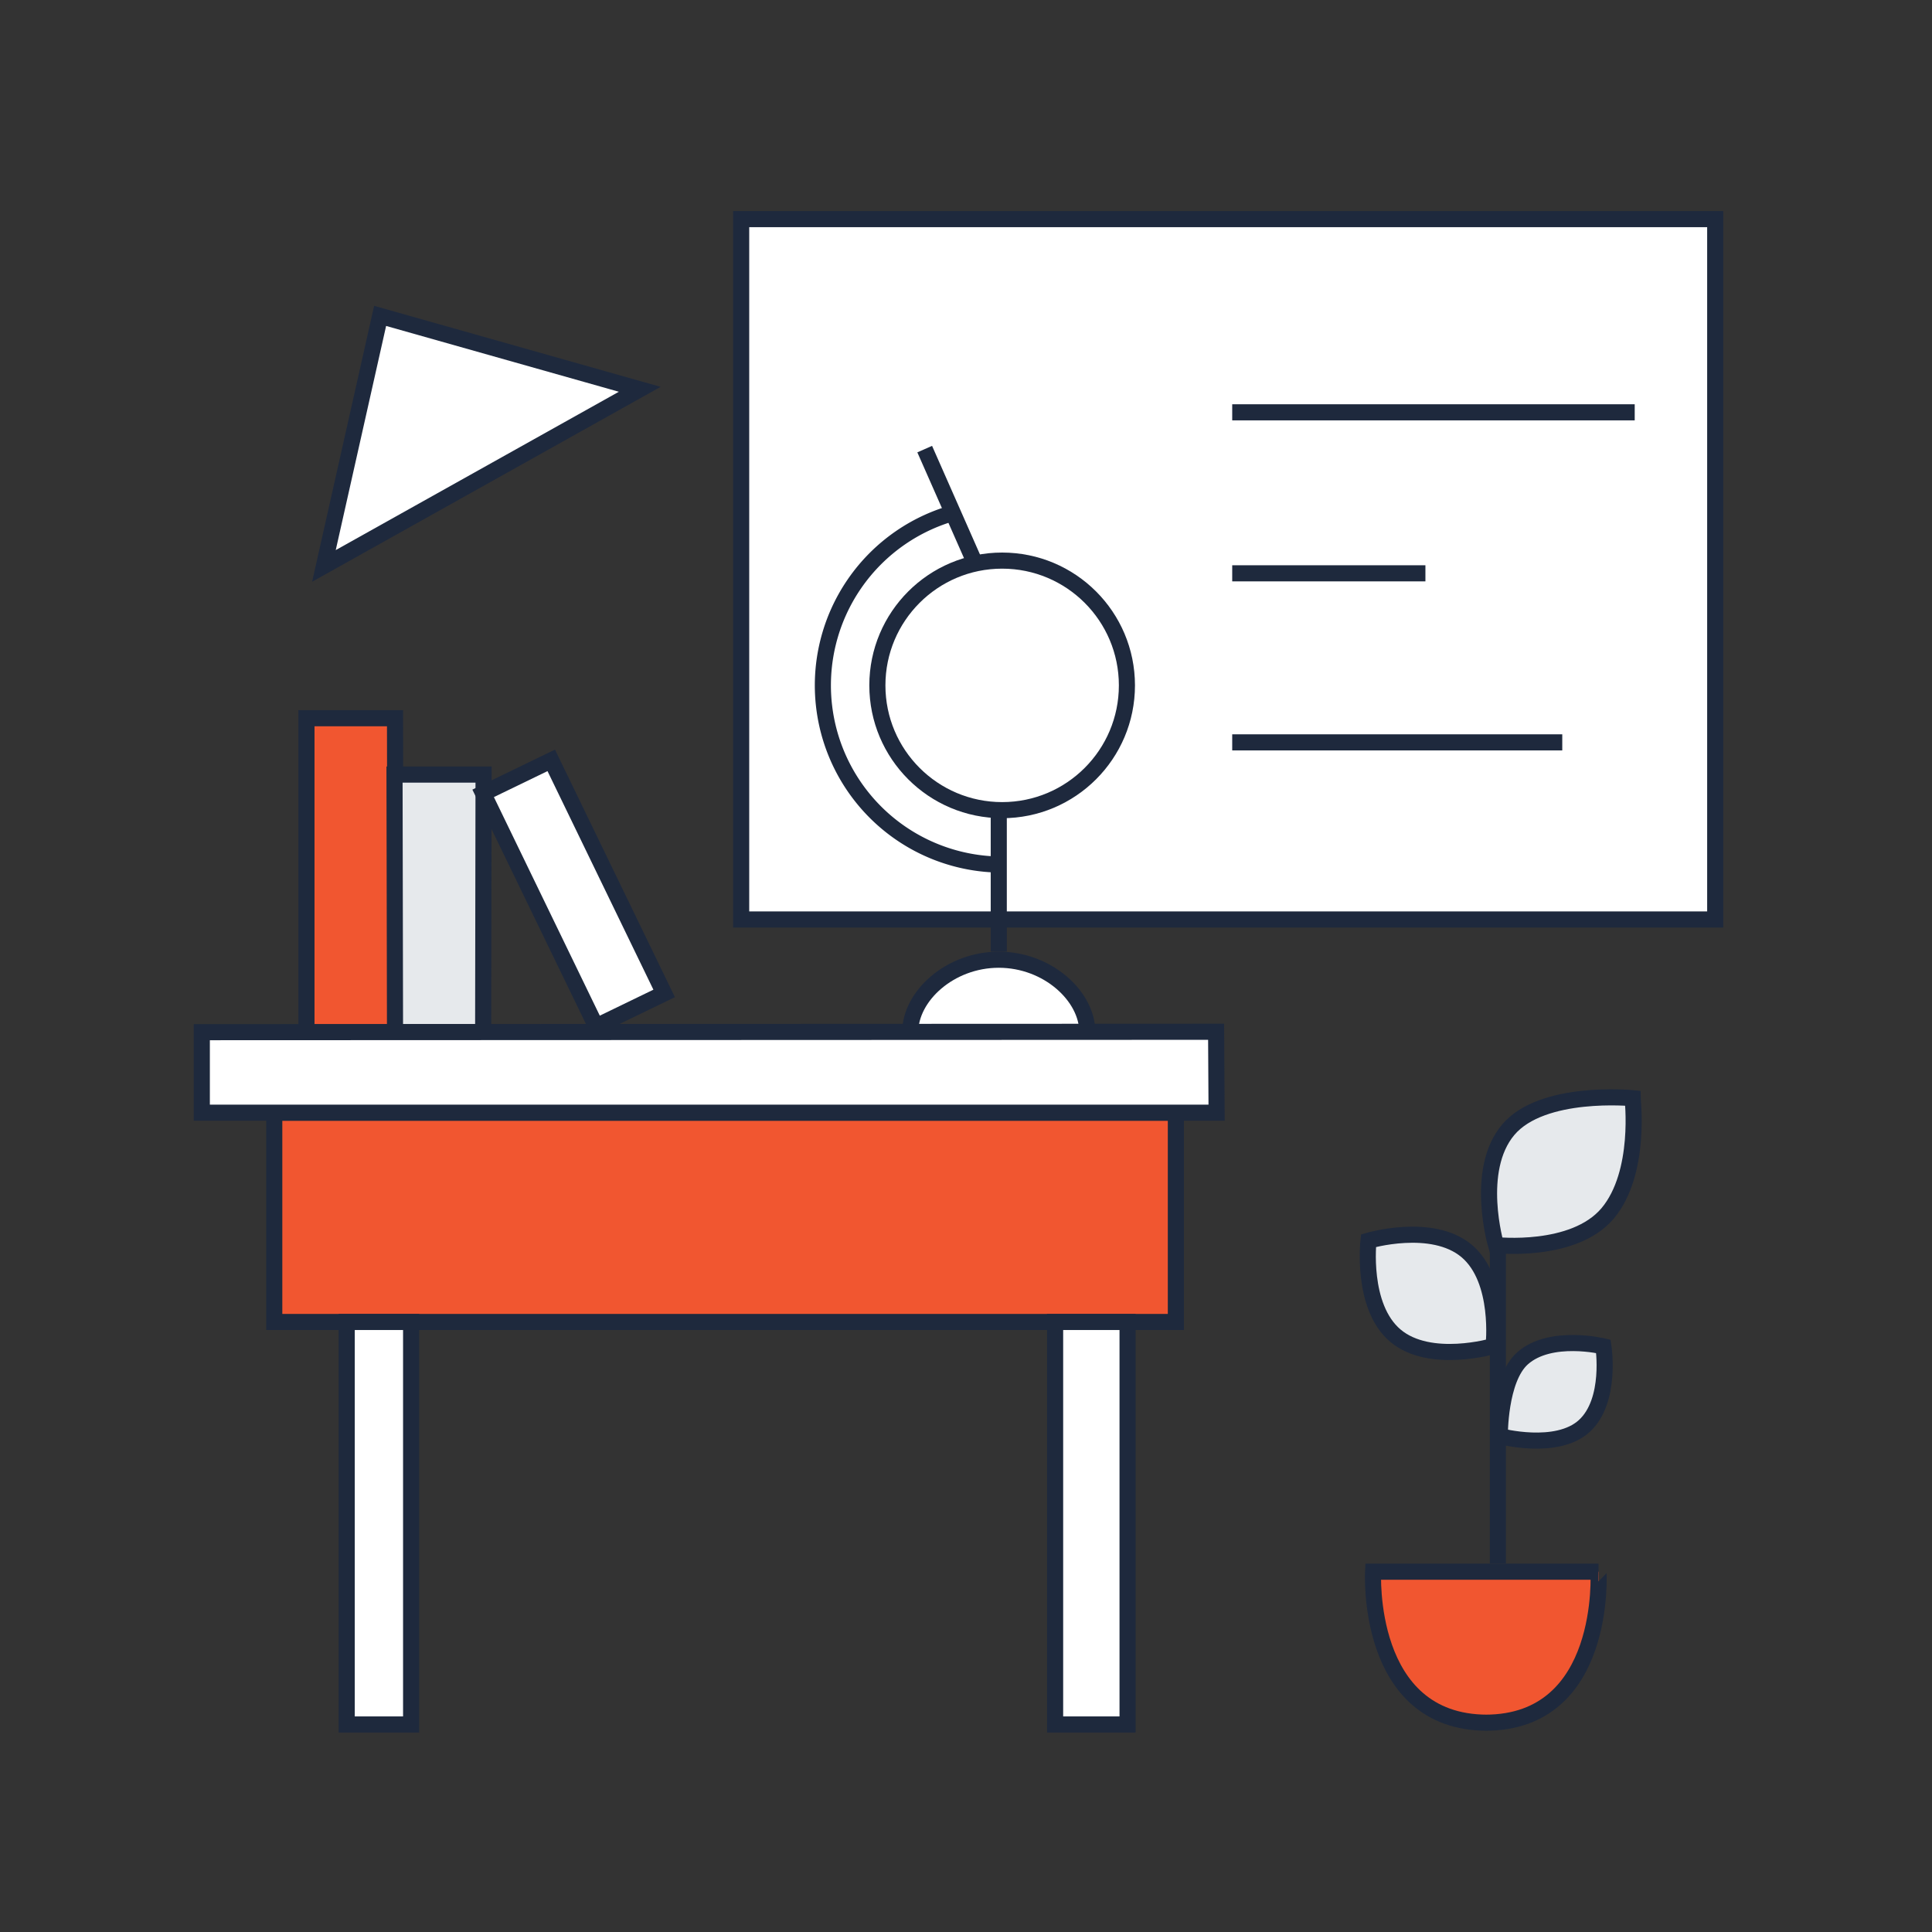 <svg xmlns="http://www.w3.org/2000/svg" viewBox="0 0 240 240"><rect x="0" y="0" width="240" height="240" fill="#333333" stroke="none"/><defs><style>.cls-1{fill:#fff;}.cls-1,.cls-2,.cls-3,.cls-4{stroke:#1e293d;stroke-miterlimit:10;stroke-width:2px;}.cls-2{fill:#e6e9ec;}.cls-3{fill:none;}.cls-4{fill:#f15630;}</style></defs><title>Монтажная область 5</title><g id="_5" data-name="5"><rect class="cls-1" x="92.07" y="27.22" width="121" height="87"/><polygon class="cls-1" points="40.24 70.3 79.47 48.36 47.22 39.24 40.24 70.3"/><path class="cls-2" d="M196.81,177.14c-3.43,3.14-10.5,1.26-10.5,1.26s-.08-7.07,2.82-9.66c3.47-3.09,10.05-1.49,10.05-1.49S200.24,174,196.81,177.14Z"/><path class="cls-2" d="M199.7,150.74c-4.24,5-13.86,3.93-13.86,3.93s-2.73-9.28,1.51-14.32,15.45-3.93,15.45-3.93S203.94,145.7,199.7,150.74Z"/><path class="cls-2" d="M182.19,155.4c4.29,3.61,3.35,11.81,3.35,11.81s-7.91,2.33-12.2-1.29S170,154.12,170,154.12,177.89,151.79,182.19,155.4Z"/><line class="cls-3" x1="186.07" y1="194.22" x2="186.07" y2="154.22"/><path class="cls-4" d="M184.75,214c-15.19,0-14.18-18.76-14.18-18.76h28S199.7,214,184.52,214"/><polygon class="cls-4" points="49.13 128.22 38.07 128.25 38.07 89.22 49.07 89.22 49.13 128.22"/><polygon class="cls-2" points="60.02 128.22 49.07 128.22 49.01 96.22 60.07 96.22 60.02 128.22"/><rect class="cls-1" x="66.56" y="94.9" width="9.4" height="32.17" transform="translate(-41.26 42.17) rotate(-25.85)"/><circle class="cls-1" cx="124.49" cy="85.14" r="15.5"/><path class="cls-3" d="M124.49,107.4a22.26,22.26,0,0,1-5.35-43.87"/><line class="cls-3" x1="124.07" y1="100.22" x2="124.07" y2="118.22"/><line class="cls-3" x1="114.87" y1="55.79" x2="121.13" y2="69.98"/><path class="cls-1" d="M135.07,128.22c0-4.47-4.92-9-11-9s-11,4.53-11,9Z"/><rect class="cls-4" x="34.07" y="138.22" width="112" height="26"/><polygon class="cls-1" points="151.13 138.22 25.07 138.22 25.07 128.22 151.07 128.17 151.13 138.22"/><rect class="cls-1" x="43.07" y="164.22" width="8" height="50"/><rect class="cls-1" x="131.07" y="164.22" width="9" height="50"/><line class="cls-3" x1="153.07" y1="51.22" x2="203.07" y2="51.22"/><line class="cls-3" x1="153.07" y1="71.22" x2="177.07" y2="71.22"/><line class="cls-3" x1="153.07" y1="92.22" x2="194.07" y2="92.22"/></g></svg>